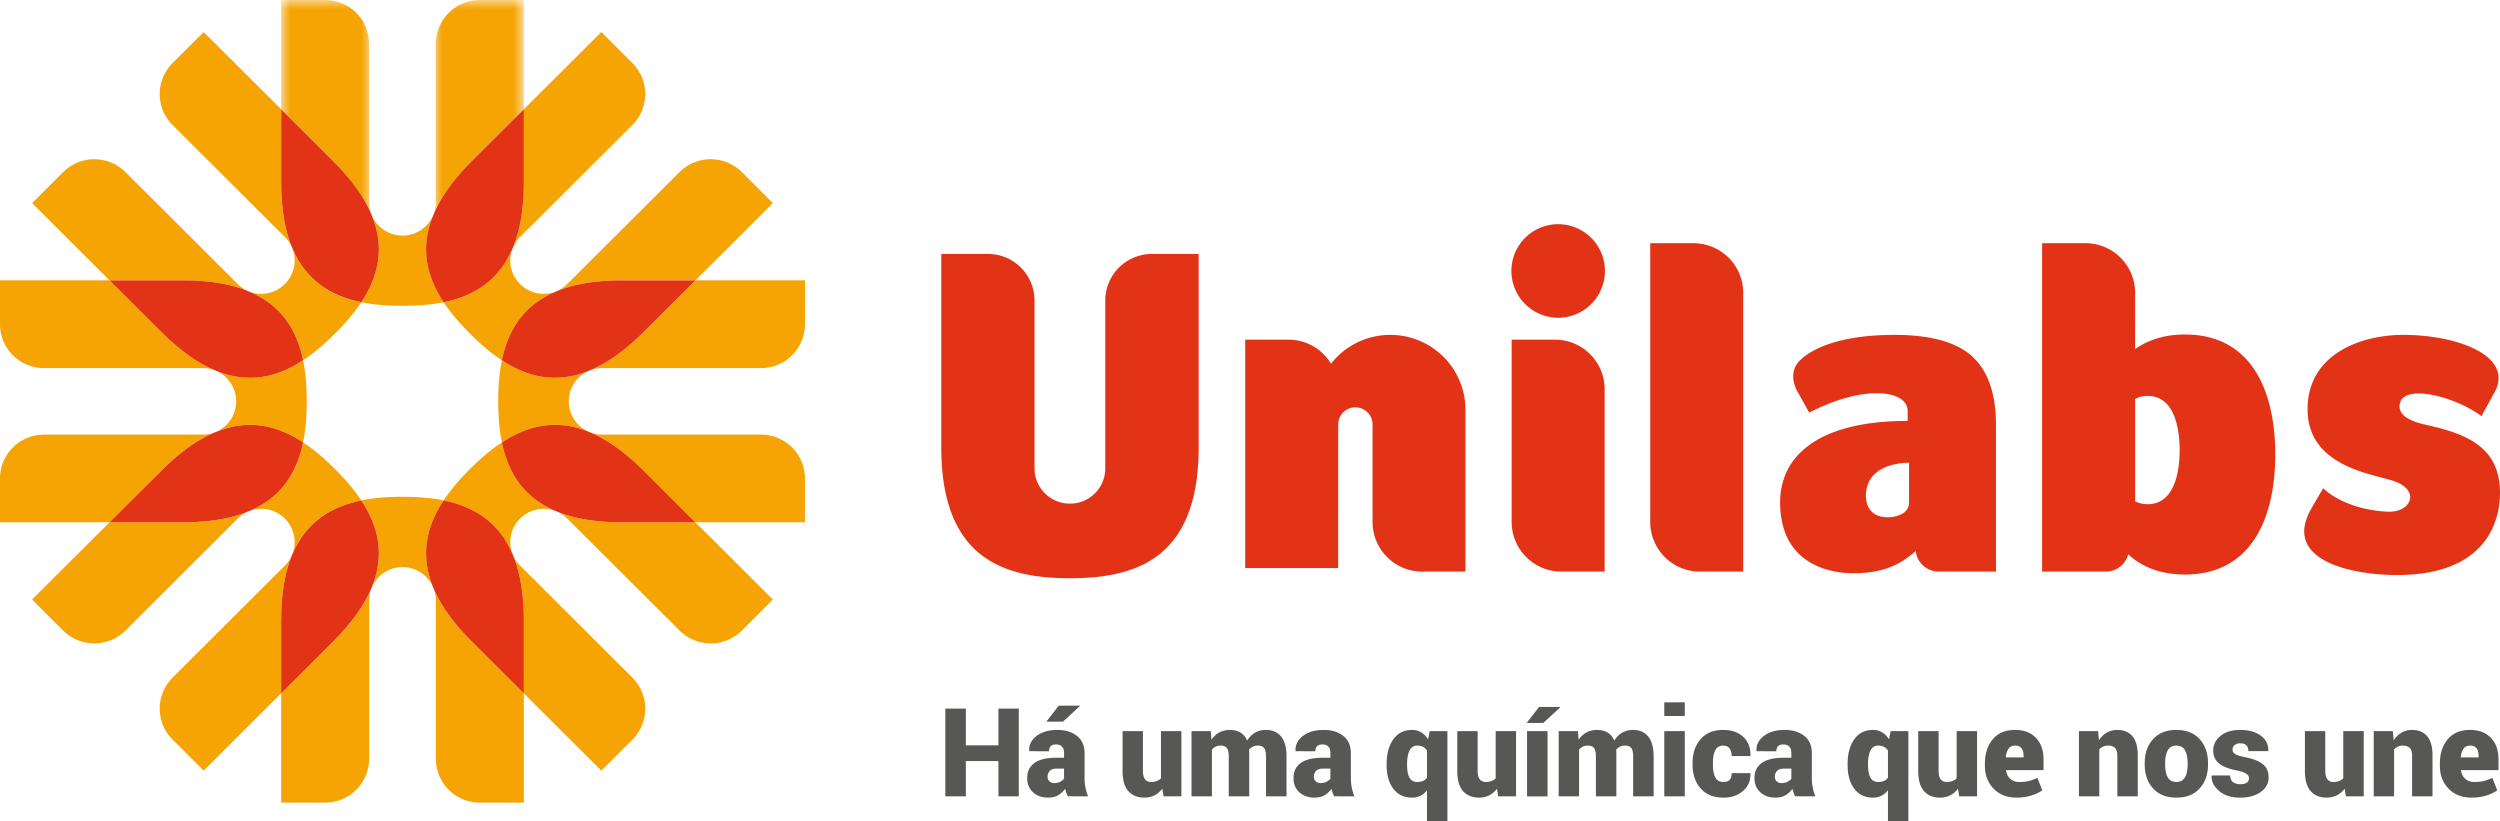 <svg xmlns="http://www.w3.org/2000/svg" xmlns:xlink="http://www.w3.org/1999/xlink" width="140" height="46"><defs><path id="a" d="M0 0h5.066v12.038H0z"></path><path id="c" d="M0 0h5.066v12.038H0z"></path></defs><g fill="none" fill-rule="evenodd"><g transform="translate(24.268)"><mask id="b" fill="#fff"><use xlink:href="#a"></use></mask><path d="M5.066 6.12V0H2.602A2.46 2.46 0 0 0 .14 2.46v8.864c0 .26-.052.49-.14.714.39-.943 1.077-1.948 2.16-3.025 1.05-1.048 2.028-2.022 2.906-2.892" fill="#F6A404" mask="url(#b)"></path></g><g transform="translate(15.745)"><mask id="d" fill="#fff"><use xlink:href="#c"></use></mask><path d="M5.066 12.038a1.85 1.85 0 0 1-.141-.713V2.46A2.461 2.461 0 0 0 2.46-.001H0v6.122c.877.87 1.854 1.845 2.904 2.892 1.082 1.076 1.772 2.083 2.162 3.025" fill="#F6A404" mask="url(#d)"></path></g><path d="M20.233 16.925c.737.149 1.52.201 2.306.201.787 0 1.568-.052 2.305-.2-.928-1.405-1.35-3.006-.587-4.86a1.883 1.883 0 0 1-1.718 1.128 1.88 1.88 0 0 1-1.718-1.13c.763 1.856.34 3.456-.588 4.861M16.972 20.172c.631-.41 1.219-.925 1.776-1.479.556-.558 1.07-1.143 1.485-1.768-1.652-.34-3.084-1.172-3.864-3.025a1.85 1.85 0 0 1-.418 2.003 1.876 1.876 0 0 1-2.008.424c1.855.771 2.69 2.202 3.03 3.845m-3.059-3.859a1.865 1.865 0 0 1-.604-.409L7.024 9.635a2.475 2.475 0 0 0-3.486 0l-1.741 1.739s1.715 1.714 4.339 4.327h4.111c1.524 0 2.728.218 3.667.612" fill="#F6A404"></path><path d="m20.812 12.038.009.027c0-.008-.007-.018-.01-.027m-8.714 8.722" fill="#EF9603"></path><path d="m15.745 6.12-4.339-4.326-1.74 1.737a2.446 2.446 0 0 0 0 3.47l6.286 6.27c.18.179.315.388.407.602-.392-.934-.614-2.136-.614-3.657V6.121" fill="#F6A404"></path><path d="M20.233 16.925c.928-1.405 1.351-3.005.588-4.86-.003-.009-.007-.018-.009-.028-.39-.941-1.08-1.948-2.163-3.024-1.05-1.048-2.026-2.022-2.903-2.892v4.095c0 1.52.221 2.723.614 3.657.001.01.005.018.01.026.78 1.855 2.21 2.684 3.863 3.026" fill="#E33317"></path><path d="M16.972 24.776c.153-.74.205-1.518.205-2.303 0-.783-.052-1.56-.205-2.301-1.406.931-3.012 1.35-4.875.588.664.29 1.13.948 1.13 1.713 0 .77-.466 1.423-1.13 1.713 1.863-.76 3.47-.34 4.875.59M6.136 15.7H0v2.45a2.461 2.461 0 0 0 2.465 2.463h8.891c.254 0 .495.046.715.137-.941-.387-1.951-1.08-3.028-2.156L6.136 15.7" fill="#F6A404"></path><path d="M13.941 28.624c-.008.005-.018.008-.025.011.007-.003.017-.005.025-.01m-.027-12.312" fill="#EF9603"></path><path d="M12.07 24.198c-.219.09-.46.14-.713.14H2.464A2.46 2.46 0 0 0 0 26.794v2.453h6.135c.878-.872 1.854-1.848 2.907-2.895 1.079-1.077 2.086-1.768 3.027-2.154" fill="#F6A404"></path><path d="M16.972 20.172c-.34-1.643-1.174-3.074-3.03-3.845l-.029-.014c-.938-.394-2.141-.612-3.666-.612H6.135c.878.872 1.855 1.846 2.907 2.893 1.079 1.077 2.088 1.769 3.028 2.156a.082.082 0 0 1 .027.011c1.863.762 3.47.342 4.875-.589" fill="#E33317"></path><path d="M16.356 31.076a1.8 1.8 0 0 1-.404.597l-6.285 6.272a2.449 2.449 0 0 0 0 3.474l1.74 1.737s1.715-1.71 4.338-4.329V34.73c0-1.52.223-2.718.611-3.653m-10.22-1.83-4.34 4.326 1.741 1.739a2.477 2.477 0 0 0 3.487 0l6.287-6.272c.18-.18.386-.315.605-.405-.94.391-2.142.612-3.669.612H6.136" fill="#F6A404"></path><path d="M20.821 32.885c-.002.008-.007.017-.008.023 0-.006.006-.015.008-.023" fill="#EF9603"></path><path d="M20.233 28.023c-.414-.625-.93-1.215-1.486-1.767-.555-.555-1.143-1.07-1.774-1.48-.34 1.643-1.176 3.074-3.031 3.848a1.87 1.87 0 0 1 2.428 2.424c.78-1.853 2.21-2.686 3.863-3.025" fill="#F6A404"></path><path d="m12.07 24.198.027-.012-.028.012" fill="#EF9603"></path><path d="M16.972 24.776c-1.406-.93-3.012-1.35-4.875-.59a.128.128 0 0 1-.028.011c-.941.387-1.948 1.078-3.027 2.155-1.052 1.046-2.03 2.023-2.907 2.895h4.112c1.527 0 2.728-.22 3.67-.612l.024-.01c1.857-.774 2.691-2.207 3.031-3.849" fill="#E33317"></path><path d="M24.268 32.914c.09.22.14.458.14.705v8.871a2.458 2.458 0 0 0 2.463 2.456h2.463v-6.12c-.877-.871-1.857-1.847-2.906-2.894-1.08-1.077-1.77-2.08-2.16-3.018m-8.523 5.913v6.119h2.462a2.46 2.46 0 0 0 2.464-2.456v-8.87c0-.251.05-.491.14-.712-.387.94-1.079 1.944-2.162 3.024-1.05 1.046-2.027 2.023-2.904 2.895m9.098-10.804c-.736-.151-1.517-.202-2.304-.202-.785 0-1.568.05-2.306.202.928 1.405 1.35 3.006.588 4.862a1.872 1.872 0 0 1 3.433-.002c-.758-1.856-.337-3.455.59-4.86" fill="#F6A404"></path><path d="M20.233 28.023c-1.652.34-3.083 1.172-3.863 3.025l-.015.028c-.388.935-.61 2.134-.61 3.653v4.098c.878-.872 1.855-1.848 2.904-2.895 1.083-1.08 1.775-2.085 2.163-3.024l.009-.023c.763-1.856.34-3.457-.588-4.862" fill="#E33317"></path><path d="M24.268 32.914c-.006-.011-.008-.02-.014-.03.003.01.008.019.014.03" fill="#EF9603"></path><path d="M29.335 38.827a6153.35 6153.35 0 0 0 4.338 4.329l1.739-1.735a2.453 2.453 0 0 0 0-3.476l-6.288-6.27a1.88 1.88 0 0 1-.406-.606c.392.939.617 2.137.617 3.66v4.098m-1.228-14.051c-.633.41-1.222.925-1.776 1.477-.559.555-1.073 1.145-1.488 1.77 1.655.34 3.087 1.172 3.867 3.027a1.855 1.855 0 0 1 .414-2.01 1.875 1.875 0 0 1 2.009-.416c-1.854-.775-2.688-2.206-3.026-3.848m3.058 3.862c.22.088.422.225.602.402l6.288 6.272a2.48 2.48 0 0 0 3.49 0l1.732-1.739s-1.71-1.71-4.336-4.325H34.83c-1.524 0-2.723-.221-3.665-.61" fill="#F6A404"></path><path d="M24.843 28.023c-.926 1.405-1.347 3.004-.589 4.86.007.01.008.019.013.031.39.938 1.08 1.941 2.161 3.018 1.05 1.047 2.028 2.023 2.907 2.895v-4.098c0-1.523-.225-2.722-.618-3.66a.056.056 0 0 0-.006-.019c-.78-1.855-2.213-2.688-3.868-3.027" fill="#E33317"></path><path d="m31.165 28.638-.032-.014.032.014" fill="#EF9603"></path><path d="M38.941 29.247h6.136v-2.453a2.459 2.459 0 0 0-2.46-2.456l-8.898-.001a1.83 1.83 0 0 1-.713-.14c.942.385 1.946 1.077 3.031 2.155 1.051 1.047 2.026 2.023 2.904 2.895M32.98 20.76c-1.865.763-3.469.343-4.873-.588-.155.74-.206 1.519-.206 2.301 0 .786.051 1.564.206 2.304 1.406-.931 3.011-1.352 4.877-.59a1.861 1.861 0 0 1-1.13-1.714 1.87 1.87 0 0 1 1.127-1.712" fill="#F6A404"></path><path d="m31.138 16.327.023-.013-.023.013" fill="#EF9603"></path><path d="M33.013 20.747c.214-.087.458-.134.706-.134h8.899a2.46 2.46 0 0 0 2.46-2.462V15.7h-6.137c-.877.872-1.854 1.847-2.904 2.893-1.08 1.077-2.085 1.767-3.024 2.153" fill="#F6A404"></path><path d="M28.107 24.776c.338 1.642 1.172 3.073 3.026 3.848.013.005.021.01.033.014.94.389 2.14.61 3.665.61h4.11c-.878-.873-1.853-1.85-2.904-2.896-1.085-1.078-2.089-1.77-3.03-2.156a.062.062 0 0 1-.022-.01c-1.866-.76-3.472-.34-4.878.59" fill="#E33317"></path><path d="M24.256 12.066c.005-.008.006-.018.012-.028-.006.01-.007.02-.012.028" fill="#EF9603"></path><path d="M28.72 13.871c.092-.212.224-.421.403-.6l6.289-6.27a2.448 2.448 0 0 0 0-3.47l-1.739-1.737-4.338 4.326v4.096c0 1.52-.225 2.718-.614 3.655m10.22 1.829c2.626-2.613 4.336-4.327 4.336-4.327l-1.733-1.738a2.478 2.478 0 0 0-3.49 0l-6.287 6.268c-.18.182-.385.319-.607.41.942-.394 2.141-.613 3.67-.613h4.111m-14.098 1.225c.416.624.93 1.21 1.488 1.768.553.554 1.143 1.07 1.776 1.479.338-1.645 1.175-3.075 3.03-3.845-.673.26-1.47.122-2.013-.423a1.85 1.85 0 0 1-.416-2.005c-.78 1.856-2.21 2.684-3.865 3.026" fill="#F6A404"></path><path d="M24.843 16.925c1.655-.342 3.085-1.17 3.865-3.026.006-.008.01-.019.013-.027.389-.938.614-2.136.614-3.656V6.121c-.879.87-1.857 1.844-2.907 2.892-1.083 1.076-1.77 2.083-2.16 3.024-.006.01-.007.02-.011.03-.764 1.853-.34 3.454.586 4.858m3.264 3.247c1.404.93 3.009 1.35 4.874.589.008-.006.02-.01.032-.014.938-.387 1.944-1.076 3.024-2.153 1.051-1.047 2.026-2.021 2.904-2.893h-4.11c-1.53 0-2.73.218-3.67.613-.01.003-.015.008-.023.013-1.857.771-2.693 2.2-3.031 3.845m36.407-5.951a2.612 2.612 0 0 0-2.619 2.605v9.401a1.973 1.973 0 0 1-1.982 1.976c-1.09 0-1.98-.881-1.98-1.976v-9.401a2.605 2.605 0 0 0-2.613-2.605h-2.608v10.834c0 6.268 3.56 7.326 7.201 7.326 3.651 0 7.212-1.058 7.212-7.326V14.22h-2.611Zm70.068 4.532c2.93 0 6.076 1.105 5.183 3.084l-.801 1.467c-1.501-1.126-4.589-1.91-4.589-.545 0 .686 1.04.927 1.462 1.025 2.065.471 4.163 1.116 4.163 3.812 0 1.86-1.013 4.606-5.757 4.606-2.637 0-6.436-.85-4.818-3.706.249-.436.673-1.156.673-1.156s1.111 1.187 3.602 1.315c1.332.066 1.92-1.233.25-1.75-1.315-.401-4.726-.867-4.726-3.99 0-3.1 3.007-4.162 5.358-4.162M94.831 13.62h-2.418v15.614A2.781 2.781 0 0 0 95.2 32.01h2.42V16.398a2.78 2.78 0 0 0-2.789-2.778m-7.759 5.4h-2.42v10.213a2.784 2.784 0 0 0 2.79 2.777h2.418V21.8c0-1.54-1.25-2.78-2.788-2.78m-2.434-3.847a2.619 2.619 0 0 1 5.238 0 2.624 2.624 0 0 1-2.621 2.622 2.624 2.624 0 0 1-2.617-2.622m25.808 4.788c-.87-.797-2.316-1.208-4.345-1.208-3.866 0-5.153 1.22-5.42 1.56-.478.598-.183 1.332-.03 1.604l.666 1.188c3.14-1.619 5.51-1.235 5.51-.098l.004.564c-5.15 0-7.144 2.068-7.144 4.553 0 3.953 3.58 3.977 4.12 3.977 1.995 0 2.86-.733 3.472-1.24a1.3 1.3 0 0 0 1.293 1.149h3.203v-8.2c0-1.76-.443-3.038-1.33-3.849Zm-3.538 8.163a.692.692 0 0 1-.368.636c-.241.137-.52.207-.829.207-.877 0-1.22-.56-1.22-1.199 0-1.493 1.464-1.851 2.417-1.851v2.207Zm20.507-2.672c0 3.334-1.188 6.721-5.058 6.721-1.376 0-2.41-.427-3.176-1.128a1.3 1.3 0 0 1-1.255.964h-3.567v-18.39h2.421a2.78 2.78 0 0 1 2.787 2.78l-.002 3.153c.718-.512 1.636-.821 2.792-.82 3.87 0 5.058 3.385 5.058 6.72m-7.143-3.28c-.27 0-.503.06-.704.17v5.73c.2.104.435.162.704.162 1.368 0 1.787-1.524 1.787-3.026 0-1.504-.42-3.037-1.787-3.037m-42.418-3.418a4.211 4.211 0 0 0-3.318 1.615 2.777 2.777 0 0 0-2.389-1.348h-2.416v12.79h5.206l.002-8.038a.962.962 0 0 1 1.924 0v5.462a2.78 2.78 0 0 0 2.786 2.776h2.417v-9.055a4.204 4.204 0 0 0-4.212-4.202" fill="#E33317"></path><path d="M138.326 41.754c-.165 0-.288.058-.37.175a.952.952 0 0 0-.151.47l.01.017h.985v-.089c0-.184-.038-.325-.115-.424-.077-.1-.196-.15-.36-.15Zm.081 2.913c-.54 0-.97-.169-1.291-.507-.322-.337-.483-.76-.483-1.269v-.128c0-.556.146-1.01.439-1.362.292-.352.71-.527 1.254-.525.497 0 .886.149 1.168.446.282.297.423.7.423 1.208v.598h-2.092l-.007.02a.74.74 0 0 0 .23.46c.13.121.3.182.515.182.217 0 .39-.018.52-.051a3.77 3.77 0 0 0 .492-.176l.271.695a2.09 2.09 0 0 1-.621.293 2.788 2.788 0 0 1-.818.116ZM134 40.944l.045.513a1.33 1.33 0 0 1 .443-.427 1.15 1.15 0 0 1 .59-.154c.358 0 .639.116.84.348.203.232.303.6.303 1.107v2.265h-1.144v-2.269c0-.209-.043-.356-.13-.443-.087-.087-.215-.13-.385-.13a.632.632 0 0 0-.494.216v2.626h-1.14v-3.652H134Zm-2.701 3.22a1.21 1.21 0 0 1-.432.373c-.17.086-.363.13-.577.13-.38 0-.677-.122-.892-.365-.216-.243-.323-.62-.323-1.13v-2.228h1.14v2.234c0 .205.04.358.117.46a.4.4 0 0 0 .333.152.95.95 0 0 0 .322-.051.62.62 0 0 0 .237-.152v-2.643h1.145v3.652h-1l-.07-.432Zm-5.355-.594c0-.09-.051-.17-.154-.242-.103-.07-.29-.134-.56-.19-.427-.083-.749-.213-.965-.388-.217-.176-.325-.415-.325-.72 0-.32.135-.594.406-.818.27-.224.638-.336 1.1-.336.488 0 .876.109 1.165.326.29.217.427.498.413.842l-.007.02h-1.11c0-.143-.037-.253-.11-.327-.074-.074-.191-.112-.354-.112a.46.46 0 0 0-.301.099.306.306 0 0 0-.122.25c0 .096.047.178.14.246.094.067.283.128.567.182.448.088.779.22.994.393.216.175.323.421.323.74 0 .33-.146.6-.438.813-.292.212-.679.32-1.16.32-.498 0-.893-.127-1.183-.38-.29-.251-.428-.532-.414-.843l.006-.02h1.036c.005.173.057.298.158.374.1.077.243.115.428.115.153 0 .27-.03.349-.09a.3.3 0 0 0 .118-.254Zm-4.696-.763c0 .306.048.546.145.72.095.175.258.263.488.263.224 0 .384-.089.481-.264.097-.175.146-.415.146-.719v-.07c0-.298-.049-.536-.146-.715-.097-.179-.26-.268-.487-.268-.226 0-.387.09-.482.27-.097.18-.145.417-.145.712v.071Zm-1.144-.07c0-.55.156-.997.467-1.343.312-.345.746-.518 1.304-.518.56 0 .995.173 1.306.518.312.346.468.793.468 1.342v.071c0 .552-.156 1-.468 1.343-.31.345-.744.517-1.3.517-.561 0-.998-.172-1.31-.517-.31-.344-.467-.791-.467-1.343v-.07Zm-2.61-1.793.044.513c.12-.182.267-.325.443-.427.176-.103.373-.154.59-.154.358 0 .639.116.841.348.201.232.303.6.303 1.107v2.265h-1.145v-2.269c0-.209-.043-.356-.13-.443-.087-.087-.215-.13-.385-.13a.636.636 0 0 0-.494.216v2.626h-1.14v-3.652h1.073Zm-4.647.81c-.165 0-.289.058-.371.175a.96.96 0 0 0-.15.47l.01.017h.985v-.089c0-.184-.039-.325-.115-.424-.077-.1-.197-.15-.36-.15Zm.08 2.913c-.538 0-.969-.169-1.29-.507-.322-.337-.483-.76-.483-1.269v-.128c0-.556.146-1.01.439-1.362.292-.352.71-.527 1.254-.525.496 0 .886.149 1.168.446.282.297.423.7.423 1.208v.598h-2.092l-.007.02c.025.187.102.34.23.46.129.121.3.182.515.182.216 0 .39-.018.52-.051.13-.034.294-.092.492-.176l.27.695c-.16.118-.367.215-.62.293a2.79 2.79 0 0 1-.818.116Zm-3.28-.503a1.21 1.21 0 0 1-.433.373 1.26 1.26 0 0 1-.577.13c-.379 0-.676-.122-.892-.365-.215-.243-.323-.62-.323-1.13v-2.228h1.14v2.234c0 .205.04.358.117.46.079.1.19.152.334.152a.94.94 0 0 0 .322-.051.62.62 0 0 0 .237-.152v-2.643h1.144v3.652h-.999l-.07-.432Zm-5.037-1.316c0 .297.044.528.131.693.087.166.233.249.438.249a.81.81 0 0 0 .326-.06.524.524 0 0 0 .22-.177v-1.52a.569.569 0 0 0-.219-.208.677.677 0 0 0-.32-.071.456.456 0 0 0-.44.28c-.09.187-.136.434-.136.743v.07Zm-1.144-.071c0-.57.125-1.029.374-1.377.25-.35.601-.524 1.055-.524.192 0 .362.046.51.137.147.091.275.221.38.39l.091-.46h.993V46h-1.144v-1.742a1.072 1.072 0 0 1-.365.304 1.03 1.03 0 0 1-.472.105c-.451 0-.801-.167-1.05-.5-.247-.333-.372-.773-.372-1.32v-.07Zm-3.692 1.077a.714.714 0 0 0 .542-.243v-.571h-.407c-.18 0-.312.044-.394.131a.472.472 0 0 0-.123.334c0 .104.035.188.106.252s.163.097.276.097Zm.755.738a1.403 1.403 0 0 1-.086-.195 1.973 1.973 0 0 1-.066-.223c-.109.15-.24.27-.393.36-.153.088-.34.133-.559.133-.347 0-.63-.1-.847-.3-.219-.2-.328-.467-.328-.8 0-.363.136-.642.409-.84.272-.196.685-.295 1.24-.295h.417v-.26c0-.155-.037-.274-.11-.358-.073-.083-.187-.124-.34-.124-.131 0-.229.03-.293.093-.065.061-.097.158-.097.288l-1.107-.003-.007-.02c-.016-.334.124-.612.417-.836.293-.224.681-.336 1.165-.336.45 0 .817.113 1.098.338.281.225.421.547.421.965v1.377a2.696 2.696 0 0 0 .197 1.04l-1.131-.004Zm-4.01-.802c.154 0 .268-.043.342-.126.075-.083.112-.206.112-.368h1.046l.007.02c.01.399-.13.724-.415.974-.285.251-.649.377-1.092.377-.555 0-.983-.172-1.284-.517-.302-.344-.452-.79-.452-1.34v-.077c0-.547.15-.993.45-1.339.3-.345.725-.518 1.276-.518.465 0 .837.13 1.115.389.277.258.411.61.402 1.056l-.007.02h-1.046a.72.72 0 0 0-.115-.423c-.077-.11-.193-.164-.349-.164-.216 0-.368.088-.455.266-.087.178-.13.416-.13.713v.077c0 .306.043.546.13.72.087.173.242.26.465.26Zm-3.318.806h1.147v-3.652H93.2v3.652Zm0-4.5h1.147v-.765H93.2v.766Zm-4.838.848.04.483a1.2 1.2 0 0 1 .435-.407c.175-.096.375-.144.601-.144.228 0 .425.05.59.149.164.099.288.25.371.452a1.23 1.23 0 0 1 .436-.444 1.2 1.2 0 0 1 .62-.157c.357 0 .638.122.842.367.204.244.306.62.306 1.129v2.224h-1.147v-2.224c0-.237-.037-.399-.11-.487-.073-.087-.183-.131-.33-.131a.621.621 0 0 0-.508.223c0 .038 0 .071.003.1a1 1 0 0 1 .004.082v2.437H89.37v-2.224c0-.237-.036-.399-.108-.487-.072-.087-.184-.131-.335-.131a.626.626 0 0 0-.498.223v2.619h-1.144v-3.652h1.077Zm-2.848 3.652h1.148v-3.652h-1.148v3.652Zm.673-5.009h1.179l.007.02-.948.878h-.934l.696-.898Zm-2.356 4.577a1.204 1.204 0 0 1-.432.373 1.26 1.26 0 0 1-.577.13c-.379 0-.676-.122-.892-.365-.215-.243-.323-.62-.323-1.13v-2.228h1.14v2.234c0 .205.04.358.118.46.077.1.189.152.333.152.122 0 .23-.018.322-.051a.623.623 0 0 0 .237-.152v-2.643H84.9v3.652h-.999l-.07-.432Zm-5.035-1.316c0 .297.043.528.13.693.087.166.233.249.438.249a.81.81 0 0 0 .326-.06.521.521 0 0 0 .22-.177v-1.52a.566.566 0 0 0-.219-.208.677.677 0 0 0-.32-.071.457.457 0 0 0-.44.28c-.09.187-.135.434-.135.743v.07Zm-1.145-.071c0-.57.125-1.029.375-1.377.249-.35.6-.524 1.054-.524.192 0 .362.046.51.137.147.091.275.221.38.39l.092-.46h.992V46H79.91v-1.742a1.068 1.068 0 0 1-.365.304 1.03 1.03 0 0 1-.472.105c-.451 0-.801-.167-1.05-.5-.247-.333-.372-.773-.372-1.32v-.07Zm-3.692 1.077a.714.714 0 0 0 .542-.243v-.571h-.407c-.18 0-.312.044-.394.131a.469.469 0 0 0-.123.334c0 .104.035.188.106.252s.163.097.276.097Zm.755.738a1.404 1.404 0 0 1-.086-.195 1.973 1.973 0 0 1-.066-.223c-.108.15-.24.27-.393.36-.153.088-.34.133-.559.133-.347 0-.63-.1-.848-.3-.218-.2-.326-.467-.326-.8 0-.363.135-.642.408-.84.271-.196.685-.295 1.24-.295h.417v-.26c0-.155-.037-.274-.11-.358-.073-.083-.187-.124-.34-.124-.131 0-.229.03-.293.093-.065.061-.097.158-.097.288l-1.107-.003-.006-.02c-.016-.334.123-.612.416-.836.293-.224.681-.336 1.165-.336.45 0 .817.113 1.098.338.281.225.421.547.421.965v1.377a2.696 2.696 0 0 0 .197 1.04l-1.131-.004Zm-6.912-3.648.04.483c.116-.176.26-.312.436-.407a1.23 1.23 0 0 1 .6-.144c.228 0 .425.05.59.149a.91.91 0 0 1 .372.452 1.23 1.23 0 0 1 .435-.444c.177-.104.385-.157.621-.157.357 0 .638.122.842.367.204.244.306.62.306 1.129v2.224h-1.148v-2.224c0-.237-.036-.399-.11-.487-.073-.087-.183-.131-.33-.131a.626.626 0 0 0-.508.223c0 .038.002.071.004.1.002.027.004.055.004.082v2.437H68.81v-2.224c0-.237-.036-.399-.108-.487-.073-.087-.184-.131-.336-.131a.622.622 0 0 0-.498.223v2.619h-1.144v-3.652h1.077Zm-2.715 3.22a1.204 1.204 0 0 1-.432.373 1.26 1.26 0 0 1-.577.13c-.379 0-.676-.122-.892-.365-.215-.243-.323-.62-.323-1.13v-2.228h1.14v2.234c0 .205.04.358.117.46.078.1.19.152.334.152a.958.958 0 0 0 .322-.051.62.62 0 0 0 .237-.152v-2.643h1.144v3.652h-.999l-.07-.432Zm-6.041-.31a.715.715 0 0 0 .54-.243v-.571h-.406c-.18 0-.311.044-.394.131a.47.47 0 0 0-.123.334c0 .104.035.188.106.252a.397.397 0 0 0 .277.097Zm.243-4.338h1.178l.007.02-.948.878h-.934l.697-.898Zm.511 5.076a1.36 1.36 0 0 1-.086-.195 1.973 1.973 0 0 1-.066-.223c-.108.15-.24.27-.393.36-.153.088-.34.133-.558.133-.348 0-.63-.1-.848-.3-.218-.2-.327-.467-.327-.8 0-.363.136-.642.408-.84.271-.196.686-.295 1.24-.295h.417v-.26c0-.155-.037-.274-.11-.358-.073-.083-.187-.124-.34-.124-.131 0-.229.03-.293.093-.065.061-.097.158-.097.288l-1.107-.003-.006-.02c-.017-.334.123-.612.416-.836.293-.224.681-.336 1.165-.336.451 0 .817.113 1.098.338.281.225.422.547.422.965v1.377c0 .196.016.378.049.544.033.166.082.332.147.496l-1.13-.004Zm-2.749.004h-1.14v-1.978h-1.825v1.978h-1.148V39.68h1.148v2.06h1.825v-2.06h1.14v4.915Z" fill="#575756"></path></g></svg>